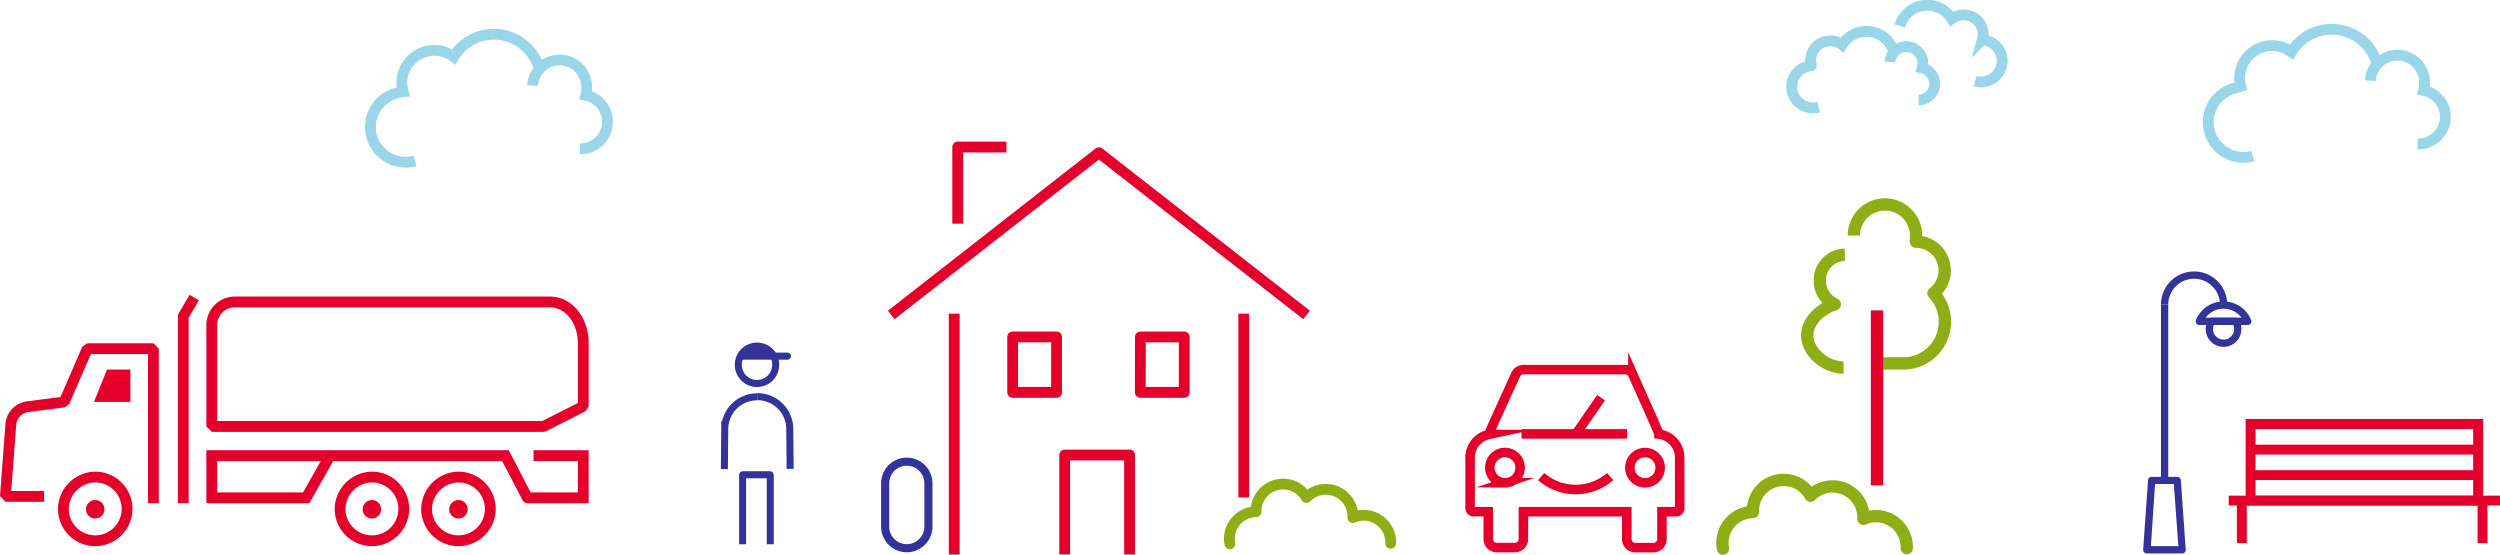 <?xml version="1.0" encoding="UTF-8"?>
<svg id="Layer_1" data-name="Layer 1" xmlns="http://www.w3.org/2000/svg" xmlns:xlink="http://www.w3.org/1999/xlink" viewBox="0 0 462.32 102.61"><defs><style>.cls-1,.cls-10,.cls-11,.cls-13,.cls-14,.cls-15,.cls-16,.cls-17,.cls-18,.cls-19,.cls-20,.cls-21,.cls-3,.cls-4,.cls-5,.cls-6,.cls-7,.cls-8,.cls-9{fill:none;}.cls-2{clip-path:url(#clip-path);}.cls-10,.cls-11,.cls-13,.cls-14,.cls-15,.cls-16,.cls-18,.cls-20,.cls-3{stroke:#e4002b;}.cls-13,.cls-16,.cls-19,.cls-20,.cls-21,.cls-3,.cls-4,.cls-5,.cls-9{stroke-linejoin:round;}.cls-10,.cls-11,.cls-13,.cls-14,.cls-15,.cls-16,.cls-17,.cls-3,.cls-5{stroke-width:2px;}.cls-4,.cls-6,.cls-7,.cls-8,.cls-9{stroke:#339;}.cls-4{stroke-width:1.5px;}.cls-19,.cls-21,.cls-5{stroke:#8fad15;}.cls-11,.cls-15,.cls-16,.cls-21,.cls-5,.cls-8{stroke-linecap:round;}.cls-10,.cls-13,.cls-6{stroke-linecap:square;}.cls-14,.cls-15,.cls-17,.cls-18,.cls-6,.cls-7,.cls-8{stroke-miterlimit:10;}.cls-6,.cls-7,.cls-8,.cls-9{stroke-width:1.3px;}.cls-10,.cls-11{stroke-linejoin:bevel;}.cls-12{fill:#e4002b;}.cls-17{stroke:#99d6ea;}.cls-18{stroke-width:1.76px;}.cls-19,.cls-20,.cls-21{stroke-width:2.28px;}.cls-22{fill:#339;}</style><clipPath id="clip-path"><rect class="cls-1" width="462.32" height="102.61"/></clipPath></defs><title>Artboard 1 copy 4</title><g class="cls-2"><path class="cls-3" d="M187.27,62.31h8.12V72.56h-8.12Zm23.62,0H219V72.56h-8.13Zm-14,40.22V84.14h12v18.39M186.11,27.19h-9V41.36M176.46,58v44.55M230,58V92m11.62-33.76-38.4-30-38.4,30"/><path class="cls-4" d="M167.69,101.38h0a4,4,0,0,0,4-4v-8a4,4,0,0,0-8,0v8A4,4,0,0,0,167.69,101.38Z"/><path class="cls-5" d="M227.44,100.58a4.49,4.49,0,0,1-.1-.94,5,5,0,0,1,4.94-5,1.34,1.34,0,0,1,0-.2A5,5,0,0,1,241.6,92a5,5,0,0,1,8.58,3.48,1.93,1.93,0,0,1,0,.24,4.86,4.86,0,0,1,2-.43,5,5,0,0,1,5,5,1.1,1.1,0,0,1,0,.18"/><path class="cls-6" d="M137.33,100V87.89a.1.1,0,0,1,.1-.1h4.91a.1.1,0,0,1,.1.1V100"/><path class="cls-7" d="M143.45,67.49A3.46,3.46,0,1,1,140,64,3.44,3.44,0,0,1,143.45,67.49Zm2.67,19.22-.07-7.36a6,6,0,0,0-6-6m-6.09,13.39.06-7.36a6,6,0,0,1,6-6"/></g><line class="cls-8" x1="137.12" y1="65.86" x2="145.62" y2="65.86"/><polygon class="cls-9" points="142.1 65.49 138.39 65.49 138.39 64.57 141.23 64.35 142.1 65.49"/><g class="cls-2"><path class="cls-10" d="M7.16,91.8H1L2,78.5a3.57,3.57,0,0,1,3-3.27l6.88-.9,4.27-9.85H28.37V92.06"/><path class="cls-11" d="M39.16,69.21V60.06a4.28,4.28,0,0,1,4.26-4.22h58.23c3.66,0,6.21,3.52,6.21,7.64V75.14l-7.35,3.72H39.16Z"/></g><polygon class="cls-12" points="24.11 68.34 19.79 68.34 17.37 74.33 24.11 74.33 24.11 68.34"/><polyline class="cls-13" points="35.42 55.89 33.89 58.48 33.89 92.06"/><polyline class="cls-14" points="98.66 84.26 107.86 84.26 107.86 92.06 97.53 92.06"/><polyline class="cls-15" points="97.53 92.06 93.47 84.26 61.03 84.26 56.63 92.06 39.16 92.06 39.16 84.26 61.03 84.26"/><g class="cls-2"><path class="cls-16" d="M11.72,94.22a5.89,5.89,0,1,0,5.89-6,6,6,0,0,0-5.89,6"/><path class="cls-12" d="M15.9,94.22a1.71,1.71,0,1,0,1.71-1.75,1.72,1.72,0,0,0-1.71,1.75"/><path class="cls-16" d="M62.89,94.22a5.89,5.89,0,1,0,5.89-6,6,6,0,0,0-5.89,6"/><path class="cls-12" d="M67.06,94.22a1.71,1.71,0,1,0,1.71-1.75,1.73,1.73,0,0,0-1.71,1.75"/><path class="cls-16" d="M78.89,94.22a5.89,5.89,0,1,0,5.89-6,6,6,0,0,0-5.89,6"/><path class="cls-12" d="M83.07,94.22a1.71,1.71,0,1,0,1.71-1.75,1.73,1.73,0,0,0-1.71,1.75"/><path class="cls-17" d="M416.61,28.86a6.5,6.5,0,1,1-3.48-12.53,10.26,10.26,0,0,0,1.25-.35,6,6,0,0,1,9.37-6.37,8.7,8.7,0,0,1,15.83,2.19m7.52,14.82a5,5,0,0,0,1.1-9.9,4.91,4.91,0,0,0,.15-1.22,5,5,0,0,0-10-.59M76.75,29.76a6.5,6.5,0,0,1-3.48-12.53c.43-.12,1.26-.3,1.25-.34a6,6,0,0,1,9.38-6.38,8.7,8.7,0,0,1,15.82,2.2m7.52,14.81a5,5,0,0,0,1.1-9.9,4.91,4.91,0,0,0,.15-1.22,5,5,0,0,0-10-.59"/><path class="cls-17" d="M365.26,15a3.93,3.93,0,0,0,4.85-2.7,3.87,3.87,0,0,0-2.74-4.79c-.26-.08-.76-.19-.76-.21a3.57,3.57,0,0,0-2.52-4.41,3.68,3.68,0,0,0-3.17.59,5.23,5.23,0,0,0-3.09-2.31,5.28,5.28,0,0,0-6.5,3.63m-15,15a3.94,3.94,0,0,1-4.85-2.71,3.88,3.88,0,0,1,2.74-4.79c.26-.07.77-.18.76-.2a3.58,3.58,0,0,1,2.53-4.42,3.67,3.67,0,0,1,3.16.6A5.23,5.23,0,0,1,343.73,6a5.28,5.28,0,0,1,6.5,3.63m4.57,8.86a3,3,0,0,0,.66-5.92,3,3,0,0,0,.1-.73,3,3,0,0,0-6.06-.36"/><path class="cls-18" d="M310.62,84.62a4.38,4.38,0,0,0-3.83-4.34c0-.25-3.6-8.24-4.82-11a1.58,1.58,0,0,0-1.42-.93l-18.82,0a1.56,1.56,0,0,0-1.42.91c-1.26,2.74-4.95,10.82-5,11.09a4.38,4.38,0,0,0-3.45,4.28V94a.63.63,0,0,0,.61.62l2.75,0v5.08a1.56,1.56,0,0,0,1.56,1.56h3.38a1.56,1.56,0,0,0,1.56-1.56V94.63h19.12v5.08a1.56,1.56,0,0,0,1.56,1.56h3.38a1.56,1.56,0,0,0,1.56-1.56V94.63l2.68,0a.63.63,0,0,0,.61-.62Z"/></g><line class="cls-18" x1="300.91" y1="80.24" x2="281.36" y2="80.24"/><line class="cls-18" x1="296.08" y1="73.54" x2="291.56" y2="80.08"/><g class="cls-2"><path class="cls-18" d="M304.21,89.29a2.8,2.8,0,1,1,2.8-2.8A2.79,2.79,0,0,1,304.21,89.29ZM285,88.13a9.71,9.71,0,0,0,12.77,0m-19.46,1.15a2.8,2.8,0,1,1,2.8-2.8A2.8,2.8,0,0,1,278.28,89.29Z"/><path class="cls-19" d="M342.83,43.56a5.75,5.75,0,1,1,11.5,0,10.13,10.13,0,0,0,0,1.14,5.3,5.3,0,0,1,3.22,9.51,7.7,7.7,0,0,1-5.63,13h-4.16m-6.6-20.1a4.7,4.7,0,0,0-4.62,4.78,4.79,4.79,0,0,0,2.77,4.38c-2.39.72-5.1,3-5.1,5.71,0,3.29,3.54,6,6.72,6"/></g><line class="cls-20" x1="347.11" y1="89.76" x2="347.11" y2="57.4"/><g class="cls-2"><path class="cls-21" d="M318.63,101.46a5.76,5.76,0,0,1-.1-1.07,5.7,5.7,0,0,1,5.63-5.7c0-.08,0-.15,0-.23a5.69,5.69,0,0,1,10.66-2.79,5.7,5.7,0,0,1,9.78,4,2.72,2.72,0,0,1,0,.28,5.58,5.58,0,0,1,2.31-.5,5.7,5.7,0,0,1,5.7,5.7,1.49,1.49,0,0,1,0,.21"/></g><path class="cls-12" d="M417.11,91.66h40.25V79.34H417.11Zm42.08,1.82H415.28v-16h43.91Z"/><rect class="cls-12" x="412.15" y="91.66" width="50.17" height="1.82"/><rect class="cls-12" x="458.17" y="92.57" width="1.83" height="7.86"/><rect class="cls-12" x="413.66" y="92.57" width="1.83" height="7.86"/><rect class="cls-12" x="416.19" y="82.23" width="42.08" height="1.83"/><rect class="cls-12" x="416.19" y="86.95" width="42.08" height="1.82"/><g class="cls-2"><path class="cls-22" d="M409.4,60.1a1.93,1.93,0,0,0-.15.75,1.95,1.95,0,1,0,3.9,0,1.93,1.93,0,0,0-.15-.75Zm1.8,4.05a3.3,3.3,0,0,1-3.3-3.3,3.37,3.37,0,0,1,.53-1.79.69.69,0,0,1,.57-.31h4.4a.69.69,0,0,1,.57.31,3.3,3.3,0,0,1-2.77,5.09"/><path class="cls-22" d="M397.76,101h5.08L402,89.51h-3.47Zm5.8,1.35H397a.67.67,0,0,1-.67-.72l.9-12.82a.67.67,0,0,1,.67-.63h4.73a.67.67,0,0,1,.67.63l.9,12.82a.65.65,0,0,1-.18.51.67.67,0,0,1-.49.21"/></g><rect class="cls-22" x="399.62" y="56.33" width="1.35" height="32.51"/><g class="cls-2"><path class="cls-22" d="M411.88,56.33h-1.35a4.78,4.78,0,1,0-9.56,0h-1.35a6.13,6.13,0,1,1,12.26,0"/><path class="cls-22" d="M407.88,58.75h6.64a4.15,4.15,0,0,0-6.64,0m7.79,1.35h-8.94a.65.65,0,0,1-.56-.3.67.67,0,0,1-.07-.63,5.51,5.51,0,0,1,10.2,0,.67.67,0,0,1-.07.63.65.65,0,0,1-.56.3"/></g></svg>
